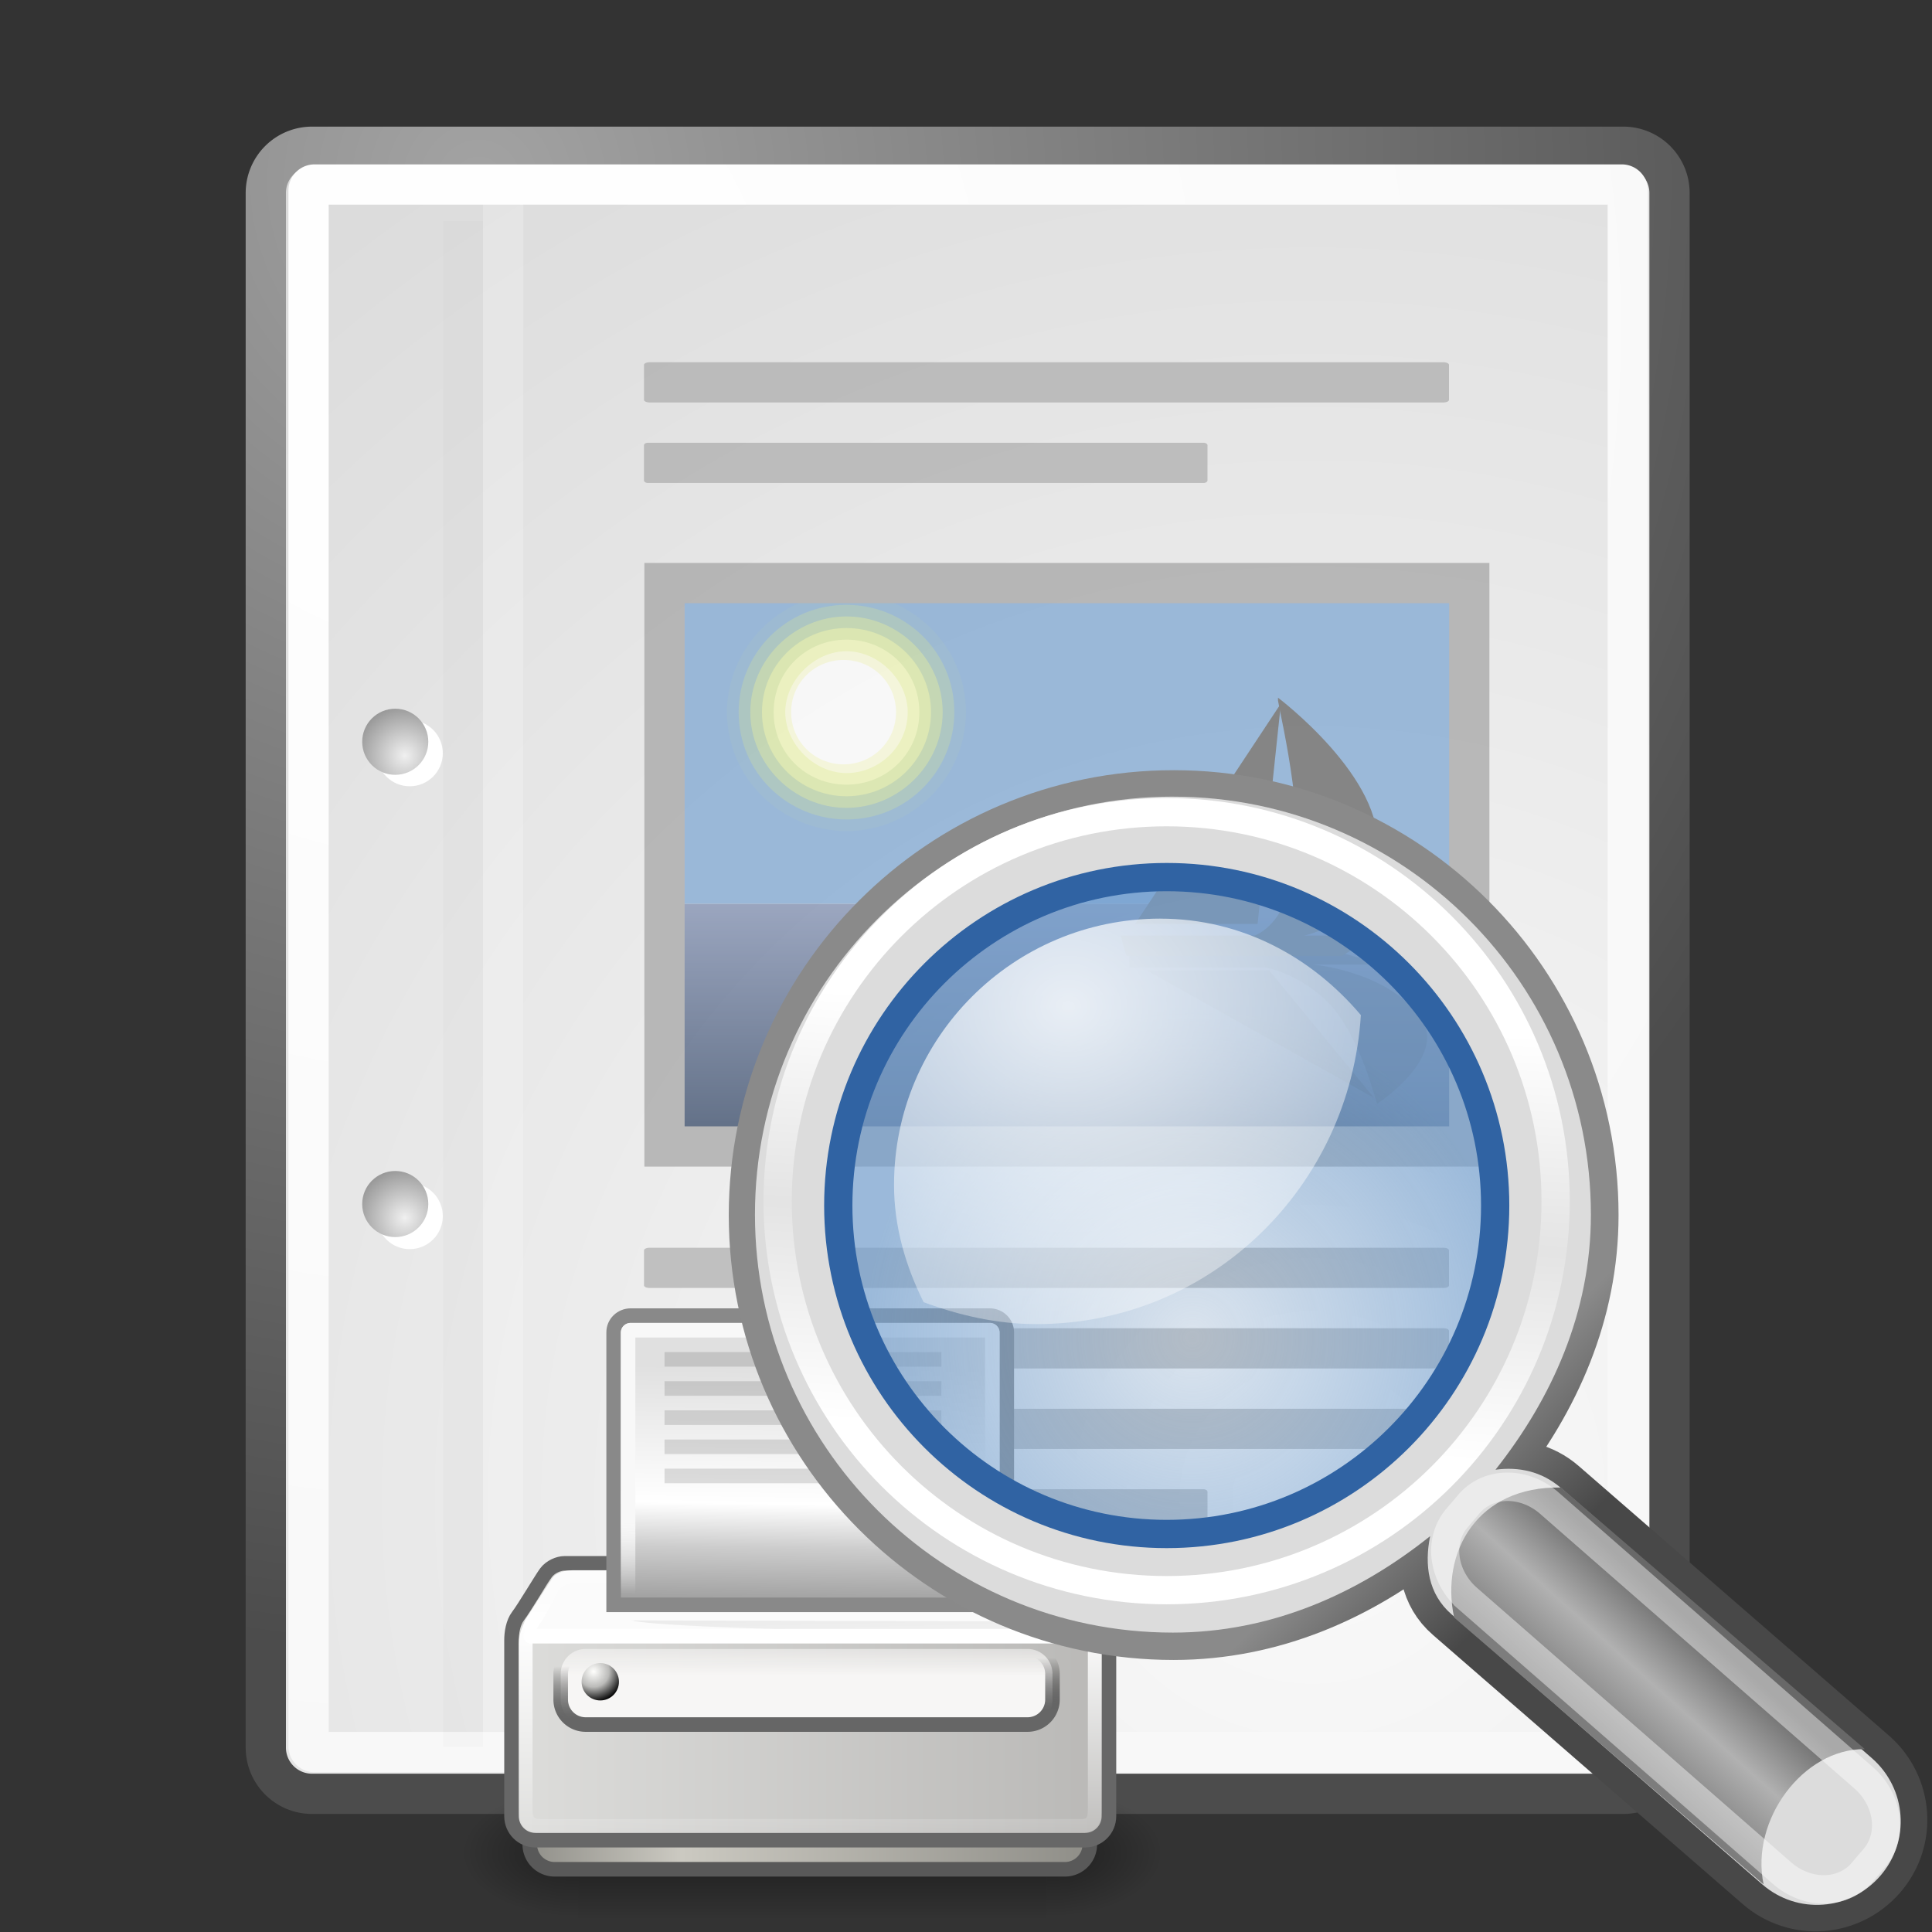 <svg viewBox="0 0 48 48" xmlns="http://www.w3.org/2000/svg" xmlns:xlink="http://www.w3.org/1999/xlink">
<rect x="0" y="0" width="48" height="48" fill="#333333" stroke="none"/>
<defs>
<linearGradient id="linearGradient5060-2">
<stop offset="0"/>
<stop offset="1" stop-opacity="0"/>
</linearGradient>
<linearGradient gradientUnits="userSpaceOnUse" id="linearGradient7671" x2="0" y1="17.677" y2="31.653">
<stop offset="0" stop-color="#8595bc"/>
<stop offset="1" stop-color="#041a3b"/>
</linearGradient>
<linearGradient gradientUnits="userSpaceOnUse" id="linearGradient2852" x1="27.366" x2="31.336" y1="26.58" y2="30.558">
<stop offset="0" stop-color="#8a8a8a"/>
<stop offset="1" stop-color="#484848"/>
</linearGradient>
<linearGradient gradientUnits="userSpaceOnUse" id="linearGradient4446" x1="33.94" x2="37.36" y1="36.443" y2="32.65">
<stop offset="0" stop-color="#7d7d7d"/>
<stop offset=".5" stop-color="#b1b1b1"/>
<stop offset="1" stop-color="#686868"/>
</linearGradient>
<linearGradient gradientUnits="userSpaceOnUse" id="linearGradient2372" x1="18.293" x2="17.501" y1="13.602" y2="25.744">
<stop offset="0" stop-color="#fff"/>
<stop offset=".5" stop-color="#fff" stop-opacity=".219"/>
<stop offset="1" stop-color="#fff"/>
</linearGradient>
<linearGradient gradientUnits="userSpaceOnUse" id="linearGradient5027" x2="0" y1="-150.695" y2="327.663">
<stop offset="0" stop-opacity="0"/>
<stop offset=".5"/>
<stop offset="1" stop-opacity="0"/>
</linearGradient>
<linearGradient gradientUnits="userSpaceOnUse" id="linearGradient1471" x1="4.25" x2="43.687">
<stop offset="0" stop-color="#8e8d87"/>
<stop offset=".276" stop-color="#cbc9c1"/>
<stop offset="1" stop-color="#8e8d87"/>
</linearGradient>
<linearGradient gradientUnits="userSpaceOnUse" id="linearGradient1468" x1="4.318" x2="43.569">
<stop offset="0" stop-color="#dcdcda"/>
<stop offset="1" stop-color="#bab9b7"/>
</linearGradient>
<linearGradient gradientTransform="matrix(1.49,0,0,.669,.089,2)" gradientUnits="userSpaceOnUse" id="linearGradient1464" x1="15.388" x2="15.488" y1="32.539" y2="58.831">
<stop offset="0" stop-color="#fff" stop-opacity=".124"/>
<stop offset=".103" stop-color="#fff"/>
<stop offset="1" stop-color="#fff" stop-opacity="0"/>
</linearGradient>
<linearGradient gradientTransform="matrix(.945,0,0,1.076,.068,4.093)" gradientUnits="userSpaceOnUse" id="linearGradient1459" x1="25.057" x2="24.79" y1="3.679" y2="25.247">
<stop offset="0" stop-color="#e0e0e0"/>
<stop offset=".405" stop-color="#fff"/>
<stop offset=".534" stop-color="#cdcdcd"/>
<stop offset="1" stop-color="#494949"/>
</linearGradient>
<linearGradient gradientTransform="matrix(1.199,0,0,.854,-.143,2.035)" gradientUnits="userSpaceOnUse" id="linearGradient1456" x1="20.771" x2="20.718" y1="25.14" y2="19.337">
<stop offset="0" stop-color="#fff" stop-opacity="0"/>
<stop offset="1" stop-color="#f8f8f8"/>
</linearGradient>
<linearGradient gradientUnits="userSpaceOnUse" id="linearGradient1451" x2="0" y1="29.281" y2="24.844">
<stop offset="0" stop-color="#f7f6f5"/>
<stop offset="1" stop-color="#f7f6f5" stop-opacity="0"/>
</linearGradient>
<linearGradient gradientUnits="userSpaceOnUse" id="linearGradient1453" x1="23.063" x2="23" y1="31.844" y2="28.281">
<stop offset="0" stop-color="#666"/>
<stop offset="1" stop-opacity="0"/>
</linearGradient>
<linearGradient gradientUnits="userSpaceOnUse" id="linearGradient1447" x1="27.979" x2="28.098" y1="23.528" y2="28.88">
<stop offset="0" stop-opacity=".237"/>
<stop offset="1" stop-opacity="0"/>
</linearGradient>
<radialGradient cx="11.898" cy="4.526" gradientUnits="userSpaceOnUse" id="radialGradient15656" r="36.554">
<stop offset="0" stop-color="#a3a3a3"/>
<stop offset="1" stop-color="#4c4c4c"/>
</radialGradient>
<radialGradient cx="32.608" cy="37.202" gradientUnits="userSpaceOnUse" id="radialGradient15658" r="83.24">
<stop offset="0" stop-color="#fafafa"/>
<stop offset="1" stop-color="#bbb"/>
</radialGradient>
<radialGradient cx="11.239" cy="8.153" gradientUnits="userSpaceOnUse" id="radialGradient15668" r="36.948">
<stop offset="0" stop-color="#fff"/>
<stop offset="1" stop-color="#f8f8f8"/>
</radialGradient>
<radialGradient cx="9.412" cy="30.296" gradientUnits="userSpaceOnUse" id="radialGradient2283" r="1.207">
<stop offset="0" stop-color="#f0f0f0"/>
<stop offset="1" stop-color="#9a9a9a"/>
</radialGradient>
<radialGradient cx="9.412" cy="18.811" gradientUnits="userSpaceOnUse" id="radialGradient2285" r="1.208">
<stop offset="0" stop-color="#f0f0f0"/>
<stop offset="1" stop-color="#9a9a9a"/>
</radialGradient>
<radialGradient cx="18.241" cy="21.818" gradientUnits="userSpaceOnUse" id="radialGradient4460" r="8.309">
<stop offset="0" stop-color="#729fcf" stop-opacity=".208"/>
<stop offset="1" stop-color="#729fcf" stop-opacity=".676"/>
</radialGradient>
<radialGradient cx="15.414" cy="13.078" gradientTransform="matrix(2.593,0,0,2.252,-25.06,-18.941)" gradientUnits="userSpaceOnUse" id="radialGradient3501" r="6.656">
<stop offset="0" stop-color="#fff"/>
<stop offset="1" stop-color="#fff" stop-opacity=".248"/>
</radialGradient>
<radialGradient cx="9.13" cy="26.926" gradientUnits="userSpaceOnUse" id="radialGradient1433" r="2.123">
<stop offset="0" stop-color="#fffffd"/>
<stop offset=".5" stop-color="#bbbbb9"/>
<stop offset="1"/>
</radialGradient>
<radialGradient cx="605.714" cy="486.648" gradientTransform="matrix(2.774,0,0,1.97,-1891.633,-872.885)" gradientUnits="userSpaceOnUse" id="radialGradient5029" r="117.143" xlink:href="#linearGradient5060-2"/>
<radialGradient cx="605.714" cy="486.648" gradientTransform="matrix(-2.774,0,0,1.97,112.762,-872.885)" gradientUnits="userSpaceOnUse" id="radialGradient5031" r="117.143" xlink:href="#linearGradient5060-2"/>
</defs>
<path d="m 7.753,3.646 h 32.577 a 1.149,1.149 0 0,1 1.149,1.149 v 38.623 a 1.149,1.149 0 0,1 -1.149,1.149 h -32.577 a 1.149,1.149 0 0,1 -1.149,-1.149 v -38.623 a 1.149,1.149 0 0,1 1.149,-1.149" display="block" fill="url(#radialGradient15658)" stroke="url(#radialGradient15656)" stroke-linecap="round" stroke-linejoin="round"/>
<path d="m 7.815,4.584 h 32.478 a .149,.149 0 0,1 .149,.149 v 38.648 a .149,.149 0 0,1 -.149,.149 h -32.478 a .149,.149 0 0,1 -.149,-.149 v -38.648 a .149,.149 0 0,1 .149,-.149" display="block" fill="none" stroke="url(#radialGradient15668)" stroke-linecap="round" stroke-linejoin="round"/>
<g transform="translate(.646,-3.798933e-2)">
<g fill="#fff" stroke="#000" transform="matrix(.23,0,0,.23,4.967,4.245)">
<path d="m 23.428,113.07 c 0,1.973 -1.6,3.572 -3.573,3.572 s -3.573,-1.6 -3.573,-3.572 1.6,-3.573 3.573,-3.573 3.573,1.6 3.573,3.573 z" stroke="none"/>
<path d="m 23.428,63.07 c 0,1.973 -1.6,3.573 -3.573,3.573 s -3.573,-1.6 -3.573,-3.573 1.6,-3.573 3.573,-3.573 3.573,1.6 3.573,3.573 z" stroke="none"/>
</g>
<path d="m 9.995,29.952 c 0,.453 -.367,.821 -.821,.821 s -.821,-.367 -.821,-.821 .367,-.821 .821,-.821 .821,.367 .821,.821 z" fill="url(#radialGradient2283)"/>
<path d="m 9.995,18.467 c 0,.453 -.367,.821 -.821,.821 s -.821,-.367 -.821,-.821 .367,-.821 .821,-.821 .821,.368 .821,.821 z" fill="url(#radialGradient2285)"/>
</g>
<path d="m 11.506,5.494 v 37.907" fill="none" stroke="#000" stroke-opacity=".018" stroke-width=".989"/>
<path d="m 12.5,5.021 v 38.018" fill="none" stroke="#fff" stroke-opacity=".205"/>
<path d="m 16.138,35 h 19.724 a .138,0.065 0 0,1 .138,.065 v .869 a .138,0.065 0 0,1 -.138,.065 h -19.724 a .138,0.065 0 0,1 -.138,-.065 v -.869 a .138,0.065 0 0,1 .138,-.065" display="block" fill="#9b9b9b" fill-opacity=".55"/>
<path d="m 16.138,31 h 19.724 a .138,0.065 0 0,1 .138,.065 v .869 a .138,0.065 0 0,1 -.138,.065 h -19.724 a .138,0.065 0 0,1 -.138,-.065 v -.869 a .138,0.065 0 0,1 .138,-.065" display="block" fill="#9b9b9b" fill-opacity=".55"/>
<path d="m 16.138,33 h 19.724 a .138,0.065 0 0,1 .138,.065 v .869 a .138,0.065 0 0,1 -.138,.065 h -19.724 a .138,0.065 0 0,1 -.138,-.065 v -.869 a .138,0.065 0 0,1 .138,-.065" display="block" fill="#9b9b9b" fill-opacity=".55"/>
<path d="m 16.096,37 h 13.807 a 0.097,0.065 0 0,1 .097,.065 v .869 a 0.097,0.065 0 0,1 -.097,.065 h -13.807 a 0.097,0.065 0 0,1 -.097,-.065 v -.869 a 0.097,0.065 0 0,1 .097,-.065" display="block" fill="#9b9b9b" fill-opacity=".55"/>
<g opacity=".665">
<g transform="matrix(.609,0,0,.606,12.823,10.557)">
<path d="m 5.513,30 h 34.13 v -10.373 h -34.13 v 10.373 z" fill="url(#linearGradient7671)"/>
<path d="m 5.513,5.679 h 34.13 v 13.948 h -34.13 v -13.948 z" fill="#729fcf"/>
<g stroke="#000" stroke-width="2.002" transform="matrix(1.189,0,0,1.189,-3.525,-6.535)">
<path d="m 18.4,15.4 c 0,2.2 -1.8,4.1 -4.1,4.1 -2.2,0 -4.1,-1.8 -4.1,-4.1 0,-2.2 1.8,-4.1 4.1,-4.1 2.2,0 4.1,1.8 4.1,4.1 z" fill="#e8f52f" opacity=".05" stroke="none"/>
<path d="m 18,15.4 c 0,2 -1.6,3.7 -3.7,3.7 -2,0 -3.7,-1.6 -3.7,-3.7 0,-2 1.6,-3.7 3.7,-3.7 2,0 3.7,1.6 3.7,3.7 z" fill="#ecf751" opacity=".208" stroke="none"/>
<path d="m 17.6,15.4 c 0,1.8 -1.5,3.3 -3.3,3.3 s -3.3,-1.5 -3.3,-3.3 1.5,-3.3 3.3,-3.3 3.3,1.5 3.3,3.3 z" fill="#f0f972" opacity=".367" stroke="none"/>
<path d="m 17.2,15.4 c 0,1.6 -1.3,2.9 -2.9,2.9 s -2.9,-1.3 -2.9,-2.9 1.3,-2.9 2.9,-2.9 2.9,1.3 2.9,2.9 z" fill="#f4fa95" opacity=".525" stroke="none"/>
<path d="m 16.8,15.4 c 0,1.4 -1.1,2.5 -2.5,2.5 s -2.5,-1.1 -2.5,-2.5 1.1,-2.5 2.5,-2.5 2.5,1.1 2.5,2.5 z" fill="#f7fcb7" opacity=".683" stroke="none"/>
<path d="m 16.4,15.4 c 0,1.2 -1,2.1 -2.1,2.1 s -2.1,-1 -2.1,-2.1 1,-2.1 2.1,-2.1 2.1,1 2.1,2.1 z" fill="#fbfddb" opacity=".842" stroke="none"/>
<path d="m 16,15.4 c 0,1 -.8,1.8 -1.8,1.8 s -1.8,-.8 -1.8,-1.8 .8,-1.8 1.8,-1.8 1.8,.8 1.8,1.8 z" fill="#fff" stroke="none"/>
</g>
<path d="m 25.016,21.649 h 8.681 l 1.665,.476 h -2.854 c 0,0 2.854,.238 4.281,2.022 1.427,1.665 -1.665,3.687 -1.665,3.687 -.119,-.357 -.832,-3.211 -2.26,-4.4 -1.07,-.951 -2.26,-1.189 -2.26,-1.189 h -5.589 v -.476 -.119 z" opacity=".3"/>
<path d="m 30.724,22.363 h -4.995 l 9.276,5.232 -4.281,-5.232 z" opacity=".3"/>
<path d="m 25.016,21.768 h 8.681 l 1.308,-.833 h -2.854 c 0,0 2.616,-.476 2.973,-3.449 s -4.043,-6.303 -4.043,-6.303 v .119 c .119,.714 1.308,5.708 .476,7.611 -.357,1.665 -1.427,2.022 -1.427,2.022 h -5.47 l .238,.833 h .119 z" fill="#515151"/>
<path d="m 30.248,20.46 h -4.995 l 5.946,-9.038 -.951,9.038 z" fill="#515151"/>
</g>
<path d="m 16.509,14.486 h 19.995 v 13.998 h -19.995 z" fill="none" stroke="#9e9e9e"/>
</g>
<path d="m 16.138,9 h 19.724 a .138,0.065 0 0,1 .138,.065 v .869 a .138,0.065 0 0,1 -.138,.065 h -19.724 a .138,0.065 0 0,1 -.138,-.065 v -.869 a .138,0.065 0 0,1 .138,-.065" display="block" fill="#9b9b9b" fill-opacity=".55"/>
<path d="m 16.096,11 h 13.807 a 0.097,0.065 0 0,1 .097,.065 v .869 a 0.097,0.065 0 0,1 -.097,.065 h -13.807 a 0.097,0.065 0 0,1 -.097,-.065 v -.869 a 0.097,0.065 0 0,1 .097,-.065" display="block" fill="#9b9b9b" fill-opacity=".55"/>
<g transform="matrix(.362,0,0,.362,11.442,31.058)">
<g transform="matrix(.024,0,0,.019,45.49,39.752)">
<path d="m -1559.252,-150.697 h 1339.633 v 478.357 h -1339.633 z" fill="url(#linearGradient5027)" opacity=".402"/>
<path d="m -219.619,-150.68 v 478.331 c 142.874,.9 345.4,-107.17 345.4,-239.196 s -159.437,-239.135 -345.4,-239.135 z" fill="url(#radialGradient5029)" opacity=".402"/>
<path d="m -1559.252,-150.68 v 478.331 c -142.874,.9 -345.4,-107.17 -345.4,-239.196 s 159.437,-239.135 345.4,-239.135 z" fill="url(#radialGradient5031)" opacity=".402"/>
</g>
<path d="m 6.462,36.004 h 35.014 a 1.712,1.712 0 0,1 1.712,1.712 v 3.069 a 1.712,1.712 0 0,1 -1.712,1.712 h -35.014 a 1.712,1.712 0 0,1 -1.712,-1.712 v -3.069 a 1.712,1.712 0 0,1 1.712,-1.712" fill="url(#linearGradient1471)" stroke="#595959"/>
<path d="m 7.131,21.5 h 33.74 c .385,0 .877,.288 1.18,.724 s 1.736,2.61 2.058,3.074 .393,.904 .393,1.476 v 12.077 c 0,.914 -.732,1.649 -1.641,1.649 h -37.721 c -.909,0 -1.641,-.736 -1.641,-1.649 v -12.077 c 0,-.494 .101,-1.202 .446,-1.653 .436,-.569 1.604,-2.548 1.913,-2.968 s .874,-.653 1.273,-.653 z" fill="url(#linearGradient1468)" stroke="#676767"/>
<path d="m 7.705,21.976 c -.498,0 -1.138,.132 -1.401,.536 l -1.839,2.828 c -.296,.455 .034,1.528 .924,1.528 h 37.288 c 1.205,0 1.208,-1.01 .924,-1.44 l -1.751,-2.652 c -.318,-.481 -.433,-.801 -1.226,-.801 h -32.921 z" fill="#fbfbfb" fill-rule="evenodd"/>
<path d="m 7.6,22.446 h 32.774 c .365,0 .832,.273 1.119,.685 s 1.294,2.03 1.599,2.469 .435,.856 .435,1.398 v 11.281 c 0,.865 -.134,1.249 -.996,1.249 h -37.002 c -.862,0 -1.058,-.384 -1.058,-1.249 v -11.281 c 0,-.468 .221,-1.139 .548,-1.566 .413,-.539 1.081,-1.971 1.373,-2.368 s .829,-.619 1.207,-.619 z" fill="none" stroke="url(#linearGradient1464)" stroke-width=".947"/>
<path d="m 11.682,4.498 h 24.632 c .65,0 1.174,.51 1.174,1.144 v 18.706 h -26.98 v -18.706 c 0,-.634 .523,-1.144 1.174,-1.144 z" display="block" fill="url(#linearGradient1459)" stroke="#898989" stroke-linecap="round"/>
<path d="m 11.675,5.499 h 24.647 a .177,.177 0 0,1 .177,.177 v 18.483 a .177,.177 0 0,1 -.177,.177 h -24.647 a .177,.177 0 0,1 -.177,-.177 v -18.483 a .177,.177 0 0,1 .177,-.177" display="block" fill="none" stroke="url(#linearGradient1456)" stroke-linecap="round" stroke-linejoin="round"/>
<path d="m 8.586,27.375 h 30.327 a 1.712,1.712 0 0,1 1.712,1.712 v 1.764 a 1.712,1.712 0 0,1 -1.712,1.712 h -30.327 a 1.712,1.712 0 0,1 -1.712,-1.712 v -1.764 a 1.712,1.712 0 0,1 1.712,-1.712" fill="url(#linearGradient1451)" stroke="url(#linearGradient1453)"/>
<path d="m 10.872,27.627 c 0,.708 -.574,1.282 -1.282,1.282 s -1.282,-.574 -1.282,-1.282 .574,-1.282 1.282,-1.282 1.282,.574 1.282,1.282 z" fill="url(#radialGradient1433)" transform="translate(0,2)"/>
<path d="m 11.744,25.416 25.562,.062 c .688,.002 .988,-.371 .938,-1 l -.125,-1.562 h 1.866 c .812,0 .99,.193 1.188,.562 l .5,.938 c .527,.988 1.811,1.974 .498,1.974 -4.503,0 -28.177,-.349 -30.427,-.974 z" fill="url(#linearGradient1447)" fill-rule="evenodd" opacity=".366"/>
<path d="m 42.938,26.5 h -38.125" fill="none" stroke="#fff" stroke-linecap="round" stroke-linejoin="round"/>
<g opacity=".436" transform="translate(0,2)">
<path d="m 14,5 h 19 v 1 h -19 z" fill-opacity=".292"/>
<path d="m 14,7 h 19 v 1 h -19 z" fill-opacity=".292"/>
<path d="m 14,9 h 19 v 1 h -19 z" fill-opacity=".292"/>
<path d="m 14,11 h 19 v 1 h -19 z" fill-opacity=".292"/>
<path d="m 14,13 h 11 v 1 h -11 z" fill-opacity=".292"/>
</g>
</g>
<g transform="matrix(.702,0,0,.702,16.082,17.63)">
<path d="m 18.628,3.144 c -8.139,0 -14.745,6.606 -14.745,14.745 s 6.606,14.745 14.745,14.745 c 3.48,0 6.551,-1.384 9.074,-3.403 -.205,1.007 -.078,2.035 .756,2.76 l 10.964,9.527 c 1.233,1.071 3.087,.931 4.159,-.302 s .931,-3.087 -.302,-4.159 l -10.964,-9.527 c -.671,-.583 -1.493,-.756 -2.306,-.643 1.987,-2.512 3.365,-5.549 3.365,-8.998 0,-8.139 -6.606,-14.745 -14.745,-14.745 z m -.076,1.226 c 7.639,0 13.292,4.789 13.292,13.292 0,8.675 -5.817,13.292 -13.292,13.292 -7.303,0 -13.292,-5.478 -13.292,-13.292 0,-7.984 5.825,-13.292 13.292,-13.292 z" fill="#dcdcdc" fill-rule="evenodd" stroke="url(#linearGradient2852)" stroke-linecap="round" stroke-miterlimit="10" stroke-width="2"/>
<path d="m 18.603,3.08 c -8.165,0 -14.793,6.627 -14.793,14.793 s 6.627,14.793 14.793,14.793 c 3.491,0 6.572,-1.389 9.103,-3.414 -.206,1.01 -.078,2.042 .759,2.769 l 10.999,9.558 c 1.237,1.075 3.097,.934 4.172,-.303 s .934,-3.097 -.303,-4.172 l -11,-9.558 c -.674,-.585 -1.498,-.758 -2.314,-.645 1.993,-2.521 3.376,-5.567 3.376,-9.027 0,-8.165 -6.627,-14.793 -14.793,-14.793 z m -.076,3.186 c 6.281,2e-07 11.379,5.098 11.379,11.379 s -5.098,11.379 -11.379,11.379 -11.379,-5.098 -11.379,-11.379 5.098,-11.379 11.379,-11.379 z" fill="#dcdcdc" fill-rule="evenodd"/>
<path d="m 39.507,41.578 c -.479,-2.273 1.397,-4.811 3.584,-4.788 l -10.76,-9.258 c -2.945,-.057 -4.269,2.273 -3.777,4.6 l 10.953,9.447 z" fill="url(#linearGradient4446)" fill-rule="evenodd"/>
<path d="m 28.549,18.92 c 0,6.102 -4.947,11.049 -11.049,11.049 s -11.049,-4.947 -11.049,-11.049 4.947,-11.049 11.049,-11.049 11.049,4.947 11.049,11.049 z" fill="none" stroke="url(#linearGradient2372)" stroke-linecap="round" stroke-miterlimit="10" stroke-width=".803" transform="matrix(1.246,0,0,1.246,-3.425,-6.177)"/>
<path d="m 42.51,.141 h 14.775 a 2.137,1.888 0 0,1 2.137,1.888 v .665 a 2.137,1.888 0 0,1 -2.137,1.888 h -14.775 a 2.137,1.888 0 0,1 -2.137,-1.888 v -.665 a 2.137,1.888 0 0,1 2.137,-1.888" fill="none" opacity=".433" stroke="#fff" stroke-linecap="round" stroke-miterlimit="10" transform="matrix(.753,.658,-.649,.761,0,0)"/>
<path d="m 25.898,18.478 c 0,4.589 -3.72,8.309 -8.309,8.309 s -8.309,-3.72 -8.309,-8.309 3.72,-8.309 8.309,-8.309 8.309,3.72 8.309,8.309 z" fill="url(#radialGradient4460)" fill-rule="evenodd" stroke="#3063a3" stroke-linecap="round" stroke-miterlimit="10" stroke-width=".715" transform="matrix(1.399,0,0,1.399,-6.224,-8.299)"/>
<path d="m 18.157,7.397 c -5.208,0 -9.425,4.217 -9.425,9.425 0,1.504 .42,2.888 1.047,4.15 1.252,.462 2.583,.776 3.995,.776 6.171,0 11.099,-4.862 11.48,-10.937 -1.731,-2.046 -4.21,-3.413 -7.098,-3.413 z" fill="url(#radialGradient3501)" fill-rule="evenodd" opacity=".834"/>
</g>
</svg>
